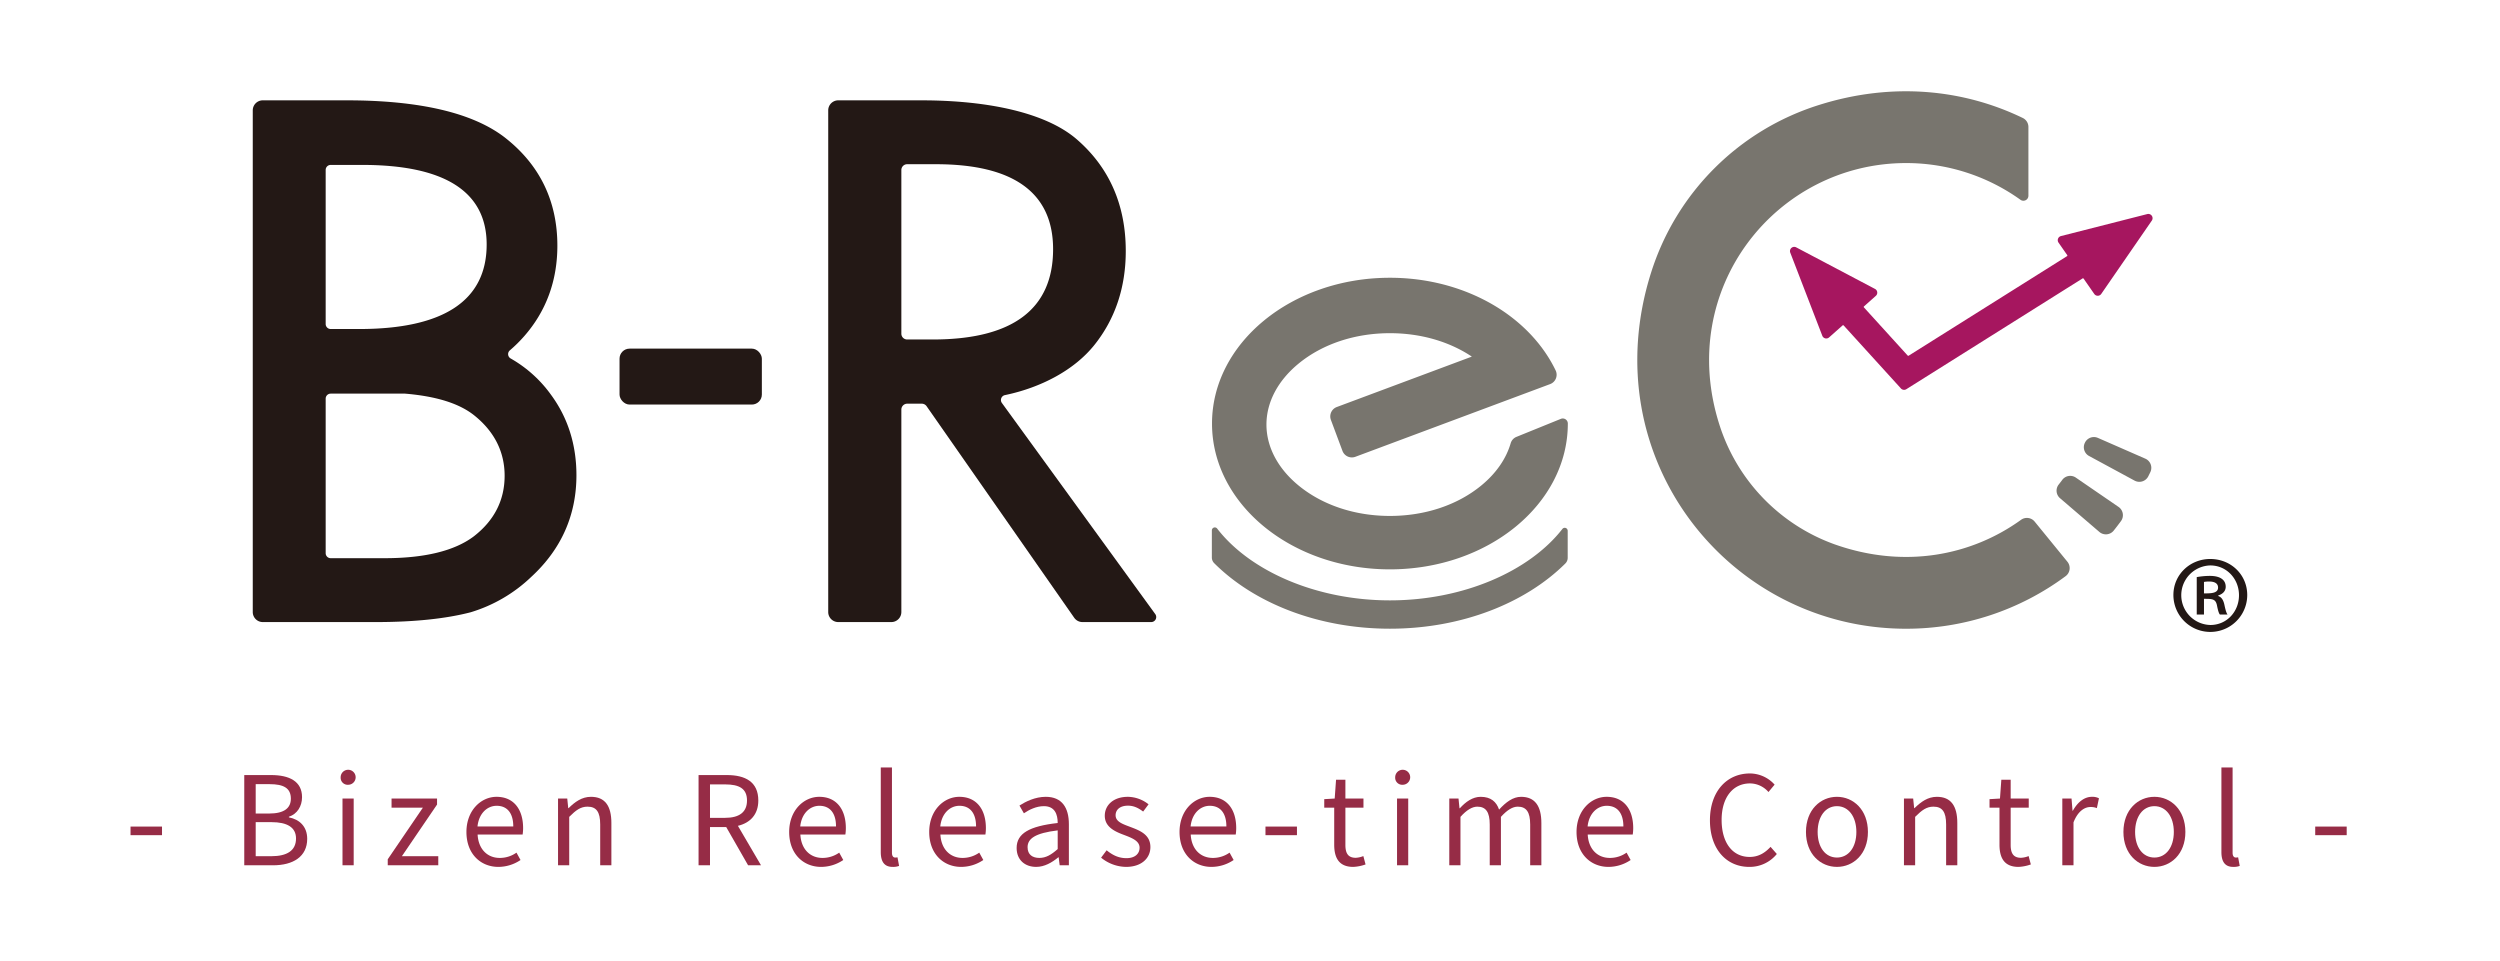 <svg id="レイヤー_1" data-name="レイヤー 1" xmlns="http://www.w3.org/2000/svg" viewBox="0 0 1342 516"><defs><style>.cls-1{fill:none;}.cls-2{fill:#962c46;}.cls-3{fill:#231815;}.cls-4{fill:#a6165f;}.cls-5{fill:#78756e;}</style></defs><rect class="cls-1" width="1342" height="516"/><rect class="cls-1" width="1342" height="516"/><path class="cls-2" d="M70.07,443.703H86.965v4.619H70.07Z"/><path class="cls-2" d="M131.119,416.051h14.387c9.833,0,16.631,3.366,16.631,11.879,0,4.818-2.574,9.041-7.062,10.493v.33c5.741,1.122,9.833,4.95,9.833,11.549,0,9.503-7.523,14.189-18.347,14.189H131.119Zm13.331,20.656c8.314,0,11.681-3.102,11.681-7.985,0-5.676-3.894-7.787-11.417-7.787h-7.457v15.772Zm1.254,22.9c8.314,0,13.198-2.97,13.198-9.503,0-6.006-4.751-8.777-13.198-8.777h-8.447v18.281Z"/><path class="cls-2" d="M182.864,417.239a4.025,4.025,0,1,1,4.025,4.026A3.777,3.777,0,0,1,182.864,417.239Zm.989,11.417h6.006v35.835h-6.006Z"/><path class="cls-2" d="M208.141,461.257l18.875-27.718h-16.829V428.656h24.418v3.234l-18.874,27.718h19.534V464.491h-27.124Z"/><path class="cls-2" d="M250.381,446.606c0-11.615,7.854-18.874,16.169-18.874,9.107,0,14.255,6.599,14.255,16.829a23.472,23.472,0,0,1-.264,3.432h-24.154c.396,7.655,5.082,12.539,11.879,12.539a15.448,15.448,0,0,0,8.976-2.838l2.178,3.96A21.33,21.33,0,0,1,267.54,465.349C258.037,465.349,250.381,458.419,250.381,446.606Zm25.145-2.97c0-7.193-3.3-11.087-8.909-11.087-5.082,0-9.569,4.092-10.295,11.087Z"/><path class="cls-2" d="M299.551,428.656h4.95l.527,5.148h.198c3.432-3.366,7.127-6.072,12.011-6.072,7.523,0,10.955,4.884,10.955,14.057V464.491h-6.006V442.581c0-6.731-2.045-9.569-6.797-9.569-3.695,0-6.203,1.848-9.833,5.478V464.491h-6.006Z"/><path class="cls-2" d="M374.988,416.051H390.167c9.833,0,16.895,3.564,16.895,13.661,0,7.523-4.355,12.011-10.955,13.595L408.513,464.491H401.584L389.837,443.967H381.126V464.491h-6.138Zm14.255,22.966c7.589,0,11.747-3.036,11.747-9.305,0-6.401-4.158-8.645-11.747-8.645H381.126v17.95Z"/><path class="cls-2" d="M423.628,446.606c0-11.615,7.854-18.874,16.169-18.874,9.107,0,14.255,6.599,14.255,16.829a23.472,23.472,0,0,1-.264,3.432h-24.154c.396,7.655,5.082,12.539,11.879,12.539a15.448,15.448,0,0,0,8.976-2.838l2.178,3.96a21.33,21.33,0,0,1-11.879,3.696C431.284,465.349,423.628,458.419,423.628,446.606Zm25.145-2.97c0-7.193-3.3-11.087-8.909-11.087-5.082,0-9.569,4.092-10.295,11.087Z"/><path class="cls-2" d="M472.798,457.364V411.959h6.006v45.8c0,1.848.792,2.574,1.716,2.574a5.278,5.278,0,0,0,1.254-.132l.857,4.62a9.243,9.243,0,0,1-3.497.528C474.646,465.349,472.798,462.445,472.798,457.364Z"/><path class="cls-2" d="M498.802,446.606c0-11.615,7.854-18.874,16.169-18.874,9.107,0,14.255,6.599,14.255,16.829a23.47,23.47,0,0,1-.264,3.432H504.808c.396,7.655,5.082,12.539,11.879,12.539a15.448,15.448,0,0,0,8.976-2.838l2.178,3.96a21.33,21.33,0,0,1-11.879,3.696C506.458,465.349,498.802,458.419,498.802,446.606Zm25.145-2.97c0-7.193-3.3-11.087-8.909-11.087-5.082,0-9.569,4.092-10.295,11.087Z"/><path class="cls-2" d="M545.728,455.186c0-7.787,6.797-11.681,22.042-13.397,0-4.619-1.519-9.041-7.392-9.041-4.158,0-7.92,1.914-10.757,3.828l-2.376-4.158c3.3-2.112,8.381-4.686,14.123-4.686,8.711,0,12.406,5.874,12.406,14.717v22.042H568.825l-.528-4.29h-.197c-3.433,2.838-7.458,5.147-11.88,5.147C550.215,465.349,545.728,461.653,545.728,455.186Zm22.042.594V445.749c-12.077,1.452-16.169,4.422-16.169,9.041,0,4.092,2.771,5.741,6.335,5.741C561.434,460.531,564.271,458.881,567.77,455.78Z"/><path class="cls-2" d="M591.069,460.399l2.97-3.96c3.102,2.508,6.335,4.224,10.625,4.224,4.752,0,7.062-2.508,7.062-5.61,0-3.696-4.224-5.28-8.184-6.797-5.016-1.848-10.493-4.29-10.493-10.361,0-5.676,4.62-10.163,12.407-10.163a18.212,18.212,0,0,1,11.087,4.026l-2.903,3.894c-2.442-1.848-4.95-3.168-8.117-3.168-4.554,0-6.666,2.376-6.666,5.148,0,3.432,3.696,4.686,7.722,6.203,5.213,1.98,10.955,4.092,10.955,10.889,0,5.807-4.62,10.625-13.067,10.625A21.615,21.615,0,0,1,591.069,460.399Z"/><path class="cls-2" d="M633.175,446.606c0-11.615,7.854-18.874,16.169-18.874,9.107,0,14.255,6.599,14.255,16.829a23.471,23.471,0,0,1-.264,3.432h-24.154c.396,7.655,5.082,12.539,11.879,12.539a15.448,15.448,0,0,0,8.976-2.838l2.178,3.96a21.33,21.33,0,0,1-11.879,3.696C640.831,465.349,633.175,458.419,633.175,446.606Zm25.145-2.97c0-7.193-3.3-11.087-8.909-11.087-5.082,0-9.569,4.092-10.295,11.087Z"/><path class="cls-2" d="M679.31,443.703H696.204v4.619H679.31Z"/><path class="cls-2" d="M716.202,453.404v-19.864h-5.345v-4.553l5.609-.33.726-10.097H722.208V428.656h9.701v4.884H722.208v19.996c0,4.422,1.386,6.929,5.544,6.929a12.689,12.689,0,0,0,4.091-.924l1.188,4.488a22.563,22.563,0,0,1-6.6,1.32C718.776,465.349,716.202,460.531,716.202,453.404Z"/><path class="cls-2" d="M748.938,417.239a4.025,4.025,0,1,1,4.025,4.026A3.777,3.777,0,0,1,748.938,417.239Zm.989,11.417h6.006v35.835h-6.006Z"/><path class="cls-2" d="M777.978,428.656h4.95l.527,5.214h.198c3.102-3.432,6.863-6.137,11.153-6.137,5.478,0,8.447,2.64,9.898,6.863,3.696-4.026,7.458-6.863,11.813-6.863,7.392,0,10.889,4.884,10.889,14.057V464.491h-6.005V442.581c0-6.731-2.112-9.569-6.666-9.569-2.771,0-5.676,1.782-9.041,5.478V464.491h-6.006V442.581c0-6.731-2.111-9.569-6.665-9.569-2.706,0-5.741,1.782-9.041,5.478V464.491h-6.006Z"/><path class="cls-2" d="M846.286,446.606c0-11.615,7.854-18.874,16.169-18.874,9.107,0,14.255,6.599,14.255,16.829a23.472,23.472,0,0,1-.264,3.432H852.292c.396,7.655,5.082,12.539,11.879,12.539a15.448,15.448,0,0,0,8.976-2.838l2.178,3.96a21.33,21.33,0,0,1-11.879,3.696C853.942,465.349,846.286,458.419,846.286,446.606Zm25.145-2.97c0-7.193-3.3-11.087-8.909-11.087-5.082,0-9.569,4.092-10.295,11.087Z"/><path class="cls-2" d="M917.897,440.337c0-15.641,9.173-25.144,21.447-25.144a17.889,17.889,0,0,1,13.266,6.005l-3.3,3.96a13.215,13.215,0,0,0-9.899-4.62c-9.173,0-15.245,7.523-15.245,19.6,0,12.209,5.808,19.864,15.047,19.864,4.62,0,8.117-2.046,11.22-5.412l3.365,3.828a18.701,18.701,0,0,1-14.849,6.929C926.938,465.349,917.897,456.044,917.897,440.337Z"/><path class="cls-2" d="M969.441,446.606c0-11.945,7.854-18.874,16.631-18.874s16.631,6.929,16.631,18.874c0,11.879-7.854,18.742-16.631,18.742S969.441,458.486,969.441,446.606Zm27.059,0c0-8.249-4.224-13.859-10.428-13.859-6.203,0-10.361,5.609-10.361,13.859s4.158,13.727,10.361,13.727C992.276,460.333,996.5,454.856,996.5,446.606Z"/><path class="cls-2" d="M1022.043,428.656h4.95l.527,5.148h.198c3.432-3.366,7.127-6.072,12.011-6.072,7.523,0,10.955,4.884,10.955,14.057V464.491h-6.006V442.581c0-6.731-2.045-9.569-6.797-9.569-3.695,0-6.203,1.848-9.833,5.478V464.491H1022.043Z"/><path class="cls-2" d="M1073.323,453.404v-19.864h-5.345v-4.553l5.609-.33.726-10.097h5.016V428.656h9.701v4.884h-9.701v19.996c0,4.422,1.386,6.929,5.544,6.929a12.689,12.689,0,0,0,4.091-.924l1.188,4.488a22.563,22.563,0,0,1-6.6,1.32C1075.897,465.349,1073.323,460.531,1073.323,453.404Z"/><path class="cls-2" d="M1107.05,428.656H1112l.527,6.533h.198c2.508-4.553,6.138-7.457,10.163-7.457a7.635,7.635,0,0,1,3.827.792l-1.121,5.28a8.478,8.478,0,0,0-3.498-.594c-2.97,0-6.665,2.112-9.041,8.249v23.032h-6.006Z"/><path class="cls-2" d="M1139.852,446.606c0-11.945,7.854-18.874,16.631-18.874s16.631,6.929,16.631,18.874c0,11.879-7.854,18.742-16.631,18.742S1139.852,458.486,1139.852,446.606Zm27.059,0c0-8.249-4.224-13.859-10.428-13.859-6.203,0-10.361,5.609-10.361,13.859s4.158,13.727,10.361,13.727C1162.687,460.333,1166.91,454.856,1166.91,446.606Z"/><path class="cls-2" d="M1192.452,457.364V411.959h6.006v45.8c0,1.848.792,2.574,1.716,2.574a5.278,5.278,0,0,0,1.254-.132l.857,4.62a9.243,9.243,0,0,1-3.497.528C1194.3,465.349,1192.452,462.445,1192.452,457.364Z"/><path class="cls-2" d="M1242.811,443.703h16.895v4.619h-16.895Z"/><rect class="cls-3" x="332.568" y="187.147" width="76.398" height="30.025" rx="5.39"/><path class="cls-3" d="M581.065,333.928h36.902a2.695,2.695,0,0,0,2.18-4.279L537.816,216.316a2.695,2.695,0,0,1,1.615-4.219l.709-.152c18.218-3.905,36.319-12.95,47.423-26.887,11.113-13.949,16.747-30.884,16.747-50.336,0-24.874-8.987-45.158-26.714-60.288C561.45,60.785,531.32,53.86,494.43,53.86H449.98A5.39,5.39,0,0,0,444.59,59.249V328.539a5.39,5.39,0,0,0,5.39,5.39h28.476a5.39,5.39,0,0,0,5.39-5.39v-108.675a3.166,3.166,0,0,1,3.166-3.166h7.789a3.166,3.166,0,0,1,2.597,1.354l79.248,113.571A5.39,5.39,0,0,0,581.065,333.928ZM483.845,91.215a3.117,3.117,0,0,1,3.166-3.064h15.395c41.734,0,62.894,15.345,62.894,45.607,0,32.168-21.723,48.479-64.564,48.479H487.011a3.117,3.117,0,0,1-3.166-3.064Z"/><path class="cls-3" d="M295.857,212.02a68.139,68.139,0,0,0-21.747-19.601,2.669,2.669,0,0,1-.419-4.348,75.943,75.943,0,0,0,7.737-7.646c11.79-13.456,17.768-29.794,17.768-48.559,0-23.996-9.535-43.563-28.342-58.159-17.129-13.167-45.665-19.848-84.803-19.848H141.073a5.39,5.39,0,0,0-5.39,5.39V184.208h0V328.539a5.39,5.39,0,0,0,5.39,5.39h60.721c20.342,0,37.455-1.771,50.862-5.265A80.577,80.577,0,0,0,285.223,309.629c16.071-14.796,24.206-33.129,24.206-54.522C309.429,238.78,304.863,224.284,295.857,212.02ZM174.82,91.225a2.695,2.695,0,0,1,2.695-2.695h16.998c44.278,0,66.727,14.367,66.727,42.7,0,30.118-23.046,45.39-68.498,45.39H177.515a2.695,2.695,0,0,1-2.695-2.695Zm79.542,196.673c-10.312,7.797-26.4,11.739-47.845,11.739H177.515a2.695,2.695,0,0,1-2.695-2.695V213.997a2.695,2.695,0,0,1,2.695-2.695h39.926c17.191,1.451,29.581,5.424,37.594,12.054,10.512,8.602,15.849,19.393,15.849,32.061C270.883,268.478,265.325,279.406,254.362,287.898Z"/><path class="cls-4" d="M1155.088,115.823a2.255,2.255,0,0,0-2.434-.907l-46.33,11.804a2.283,2.283,0,0,0-1.313,3.513l4.685,6.727a.378.378,0,0,1-.108.538l-85.041,53.453a.377.377,0,0,1-.481-.066l-23.516-25.869a.375.375,0,0,1-.098-.275.369.369,0,0,1,.126-.265l6.369-5.661a2.281,2.281,0,0,0-.451-3.724l-42.287-22.306a2.281,2.281,0,0,0-3.194,2.838L978.209,180.235a2.281,2.281,0,0,0,3.645.885l7.273-6.462a.377.377,0,0,1,.531.029l30.763,33.837a2.28,2.28,0,0,0,2.902.397l94.627-59.476a.379.379,0,0,1,.514.104l5.735,8.239a2.28,2.28,0,0,0,1.872.978h.006a2.277,2.277,0,0,0,1.872-.987l27.146-39.357A2.26,2.26,0,0,0,1155.088,115.823Z"/><path class="cls-5" d="M1153.212,255.661q.543-1.084,1.071-2.179a5.377,5.377,0,0,0-2.666-7.27L1126.146,235.06a5.342,5.342,0,0,0-6.94,2.55l-.048.098a5.339,5.339,0,0,0,2.246,7.06l24.448,13.234A5.373,5.373,0,0,0,1153.212,255.661Z"/><path class="cls-5" d="M1137.251,272.124,1114.323,256.394a5.318,5.318,0,0,0-7.27,1.166q-.97,1.302-1.972,2.576a5.316,5.316,0,0,0,.758,7.31l21.11,18.104a5.372,5.372,0,0,0,7.698-.743q1.985-2.489,3.877-5.066A5.374,5.374,0,0,0,1137.251,272.124Z"/><path class="cls-5" d="M841.612,227.325a2.717,2.717,0,0,0-3.748-2.482L814.054,234.504a5.302,5.302,0,0,0-3.117,3.415c-2.419,8.336-7.821,16.177-15.816,22.729-12.829,10.514-30.234,16.305-49.008,16.305-18.774,0-36.179-5.79-49.008-16.305-11.139-9.129-17.274-20.758-17.274-32.745s6.135-23.616,17.274-32.745c12.829-10.514,30.233-16.304,49.008-16.304,16.42,0,31.791,4.429,43.971,12.573L717.597,218.484a5.39,5.39,0,0,0-3.165,6.934l6.203,16.62a5.39,5.39,0,0,0,6.934,3.165L832.078,206.196a5.356,5.356,0,0,0,3.027-7.269,71.604,71.604,0,0,0-3.808-6.933c-.051-.082-.099-.165-.15-.246-.401-.641-.818-1.274-1.24-1.904-.137-.205-.27-.411-.409-.615-.35-.512-.712-1.016-1.076-1.521-.227-.315-.45-.632-.682-.944-.297-.399-.604-.793-.909-1.187-.313-.406-.626-.813-.948-1.214-.248-.307-.503-.61-.756-.914-.394-.475-.789-.95-1.195-1.417-.208-.239-.421-.474-.632-.711-.459-.517-.922-1.031-1.396-1.538-.053-.057-.104-.116-.157-.173l-.006.002c-17.458-18.552-44.831-30.513-75.631-30.513-52.742,0-95.498,35.041-95.498,78.266s42.756,78.266,95.498,78.266c52.742,0,95.499-35.041,95.499-78.266Z"/><path class="cls-5" d="M841.538,284.925a1.592,1.592,0,0,0-2.86-.967c-17.723,22.737-53.225,38.321-92.565,38.321-39.457,0-75.057-15.675-92.727-38.523a1.592,1.592,0,0,0-2.864.961v14.536a4.293,4.293,0,0,0,1.24,3.039c21.306,21.318,55.651,35.197,94.351,35.197,38.595,0,72.859-13.804,94.178-35.024a4.293,4.293,0,0,0,1.248-3.047Z"/><path class="cls-5" d="M984.792,292.19a100.528,100.528,0,0,1-61.824-64.243C899.628,154.848,953.533,87.537,1023.159,87.537a105.169,105.169,0,0,1,61.435,19.709,2.685,2.685,0,0,0,4.258-2.178l0-36.886a5.362,5.362,0,0,0-2.992-4.836c-31.691-15.349-69.829-19.459-109.303-7.03a137.679,137.679,0,0,0-90.219,89.914c-31.586,99.623,41.914,191.275,136.821,191.275a143.542,143.542,0,0,0,85.649-28.209,5.404,5.404,0,0,0,.972-7.757l-17.57-21.54a5.375,5.375,0,0,0-7.316-.957C1058.18,298.306,1022.14,305.439,984.792,292.19Z"/><path class="cls-3" d="M1186.445,300.068c11.232,0,19.871,8.532,19.871,19.332a19.818,19.818,0,0,1-39.636,0C1166.681,308.384,1175.644,300.068,1186.445,300.068Zm.108,35.424c8.748,0,15.336-7.128,15.336-15.984,0-8.748-6.588-15.984-15.444-15.984a15.989,15.989,0,0,0,.108,31.968Zm-7.344-5.616V309.788a40.966,40.966,0,0,1,7.02-.648c5.94,0,8.532,2.376,8.532,5.832,0,2.484-1.836,3.996-3.996,4.644v.324c1.836.648,2.808,2.268,3.348,4.968.648,3.024,1.08,4.212,1.621,4.968h-4.104c-.648-.756-1.08-2.484-1.62-5.184-.756-3.24-2.592-3.24-6.912-3.24v8.424Zm3.888-11.34c3.672,0,7.56,0,7.56-3.132,0-1.836-1.296-3.24-4.752-3.24a14.468,14.468,0,0,0-2.808.216Z"/><rect class="cls-1" width="1342" height="516"/></svg>